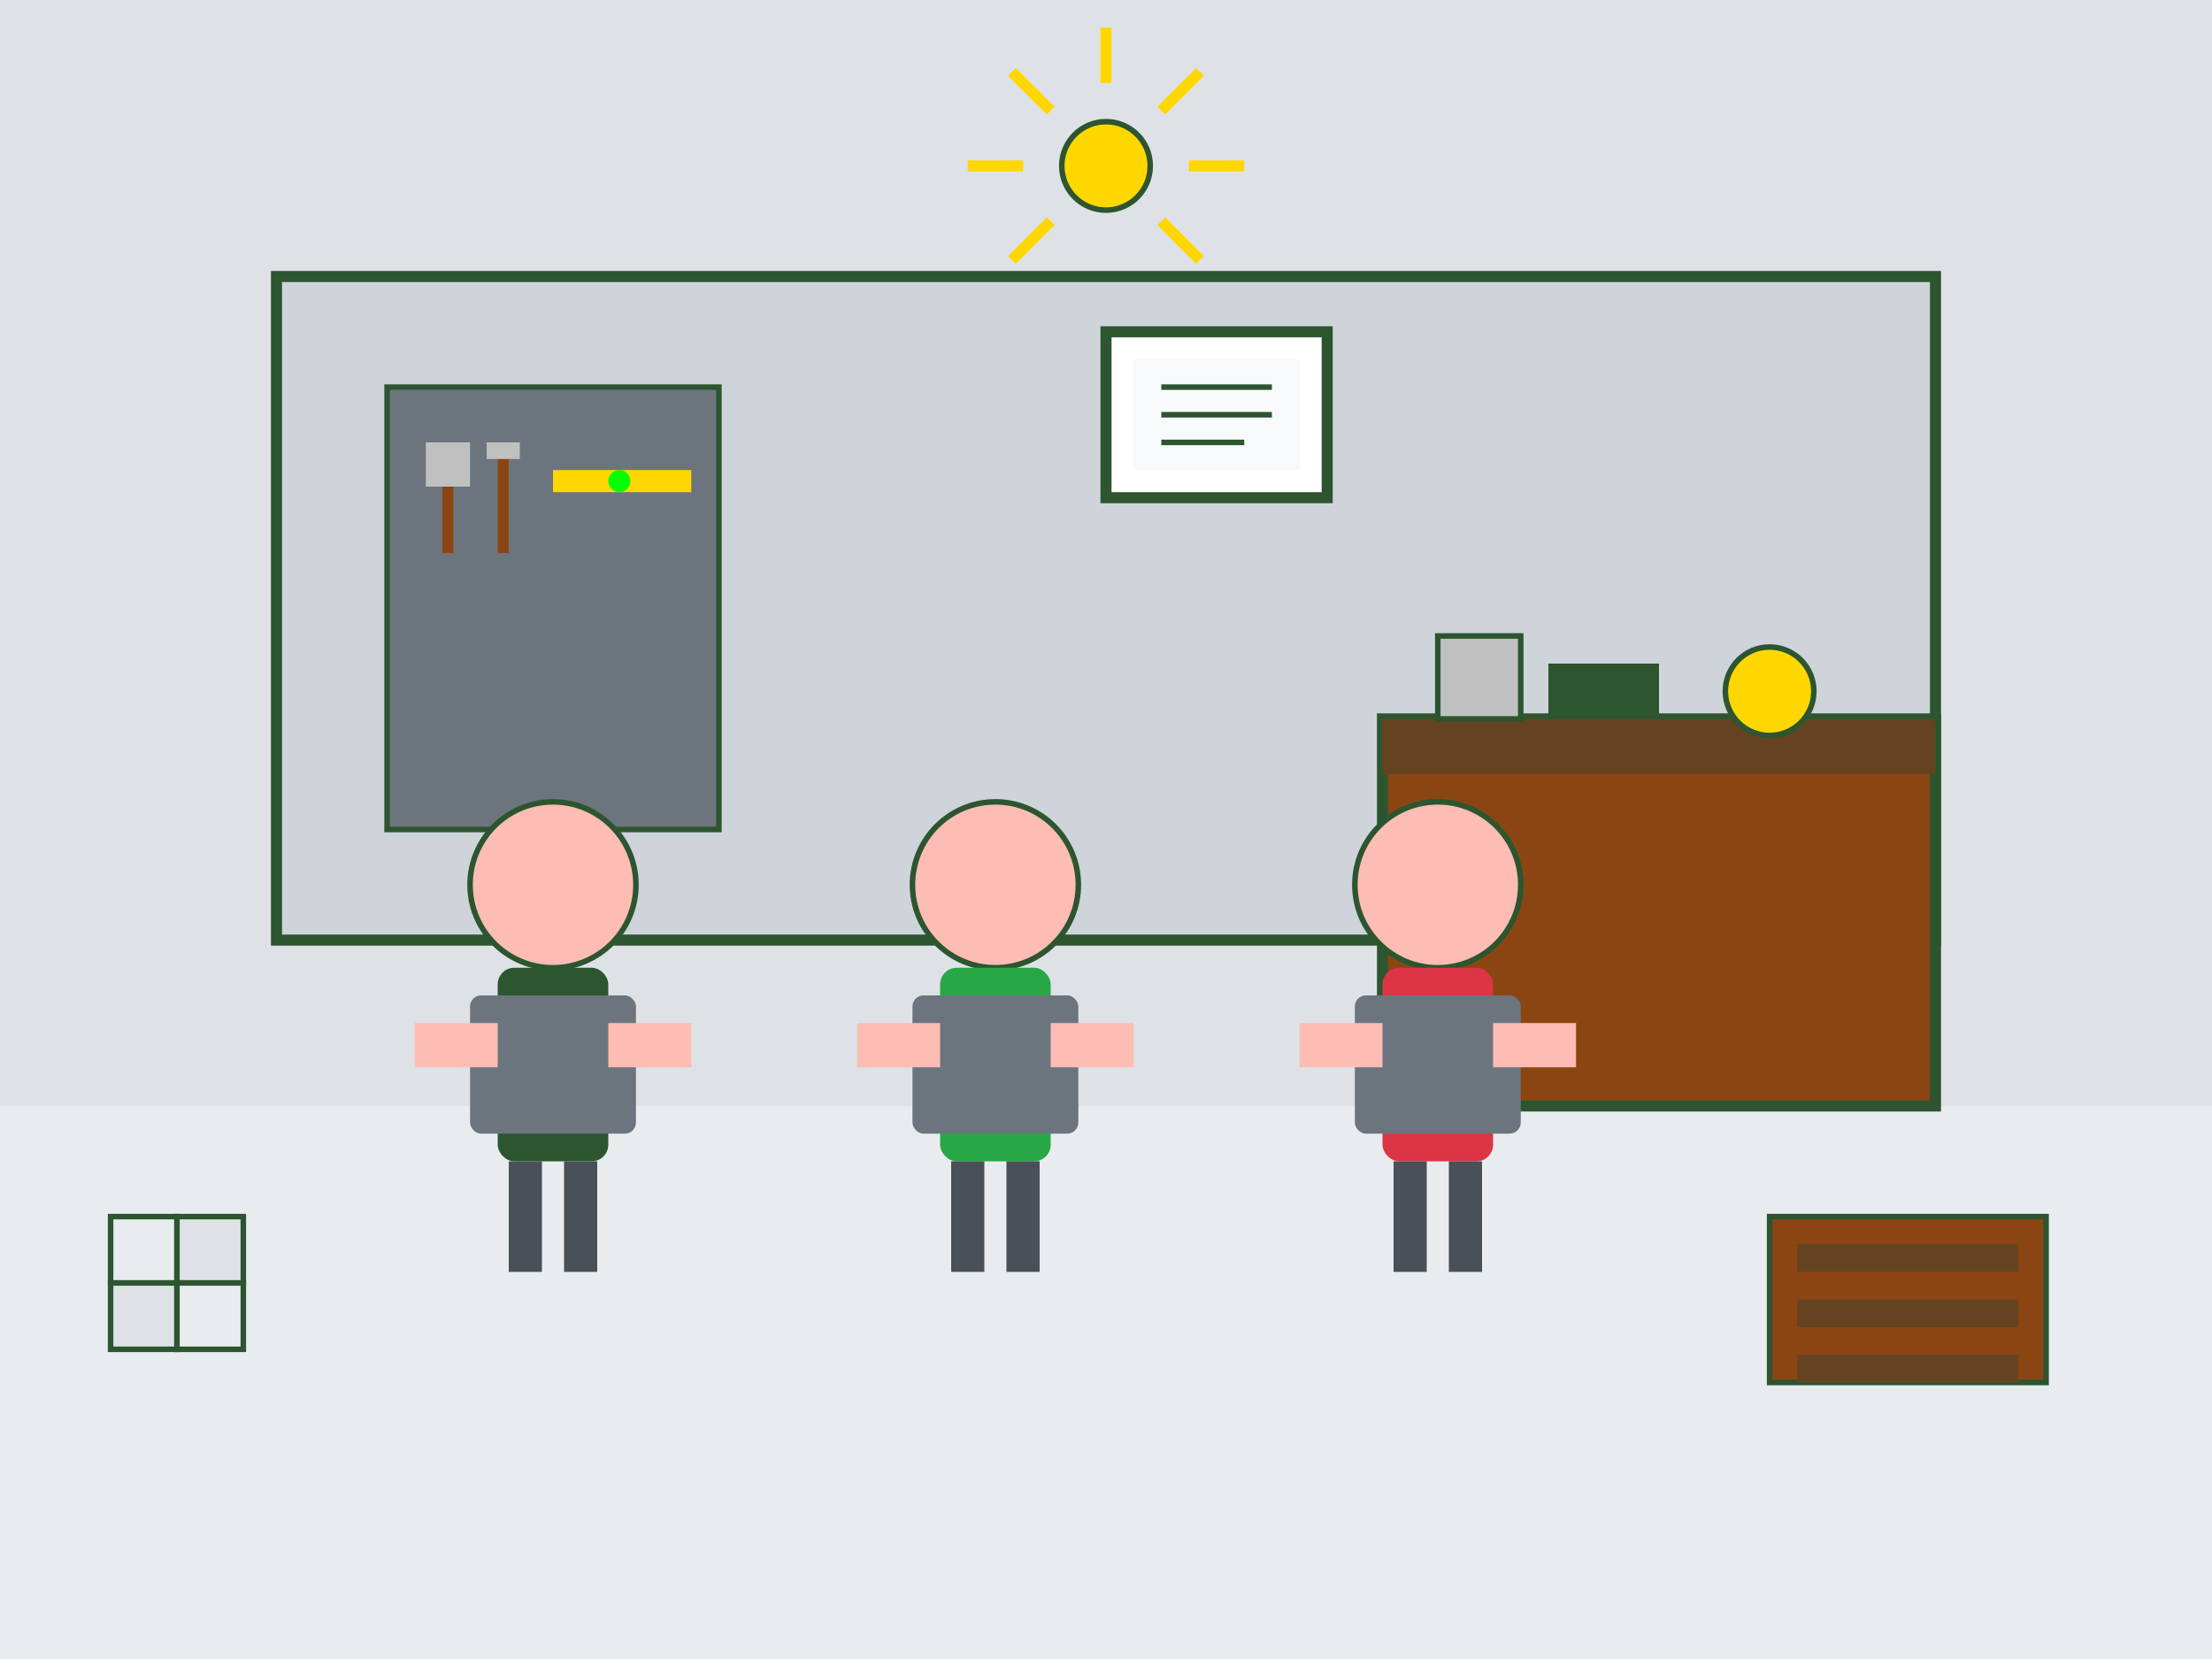<svg width="400" height="300" viewBox="0 0 400 300" fill="none" xmlns="http://www.w3.org/2000/svg">
  <!-- Background -->
  <rect width="400" height="300" fill="#f8f9fa"/>
  
  <!-- Workshop/office background -->
  <rect x="0" y="200" width="400" height="100" fill="#e9ecef"/>
  <rect x="0" y="0" width="400" height="200" fill="#dee2e6"/>
  
  <!-- Back wall with tools -->
  <rect x="50" y="50" width="300" height="120" fill="#ced4da" stroke="#2C5530" stroke-width="2"/>
  
  <!-- Tool rack -->
  <rect x="70" y="70" width="60" height="80" fill="#6c757d" stroke="#2C5530" stroke-width="1"/>
  
  <!-- Hanging tools -->
  <g transform="translate(80, 80)">
    <!-- Hammer -->
    <rect x="0" y="0" width="2" height="20" fill="#8B4513"/>
    <rect x="-3" y="0" width="8" height="8" fill="#C0C0C0"/>
    
    <!-- Screwdriver -->
    <rect x="10" y="0" width="2" height="20" fill="#8B4513"/>
    <rect x="8" y="0" width="6" height="3" fill="#C0C0C0"/>
    
    <!-- Level -->
    <rect x="20" y="5" width="25" height="4" fill="#FFD700"/>
    <circle cx="32" cy="7" r="2" fill="#00FF00"/>
  </g>
  
  <!-- Workbench -->
  <rect x="250" y="130" width="100" height="70" fill="#8B4513" stroke="#2C5530" stroke-width="2"/>
  <rect x="250" y="130" width="100" height="10" fill="#654321"/>
  
  <!-- Items on workbench -->
  <rect x="260" y="115" width="15" height="15" fill="#C0C0C0" stroke="#2C5530" stroke-width="1"/>
  <rect x="280" y="120" width="20" height="10" fill="#2C5530"/>
  <circle cx="320" cy="125" r="8" fill="#FFD700" stroke="#2C5530" stroke-width="1"/>
  
  <!-- Team members (simplified figures) -->
  <!-- Team member 1 -->
  <g transform="translate(100, 160)">
    <circle cx="0" cy="0" r="15" fill="#fdbcb4" stroke="#2C5530" stroke-width="1"/>
    <rect x="-10" y="15" width="20" height="35" fill="#2C5530" rx="3"/>
    <rect x="-15" y="20" width="30" height="25" fill="#6c757d" rx="2"/>
    <rect x="-8" y="50" width="6" height="20" fill="#495057"/>
    <rect x="2" y="50" width="6" height="20" fill="#495057"/>
    <rect x="-25" y="25" width="15" height="8" fill="#fdbcb4"/>
    <rect x="10" y="25" width="15" height="8" fill="#fdbcb4"/>
  </g>
  
  <!-- Team member 2 -->
  <g transform="translate(180, 160)">
    <circle cx="0" cy="0" r="15" fill="#fdbcb4" stroke="#2C5530" stroke-width="1"/>
    <rect x="-10" y="15" width="20" height="35" fill="#28a745" rx="3"/>
    <rect x="-15" y="20" width="30" height="25" fill="#6c757d" rx="2"/>
    <rect x="-8" y="50" width="6" height="20" fill="#495057"/>
    <rect x="2" y="50" width="6" height="20" fill="#495057"/>
    <rect x="-25" y="25" width="15" height="8" fill="#fdbcb4"/>
    <rect x="10" y="25" width="15" height="8" fill="#fdbcb4"/>
  </g>
  
  <!-- Team member 3 -->
  <g transform="translate(260, 160)">
    <circle cx="0" cy="0" r="15" fill="#fdbcb4" stroke="#2C5530" stroke-width="1"/>
    <rect x="-10" y="15" width="20" height="35" fill="#dc3545" rx="3"/>
    <rect x="-15" y="20" width="30" height="25" fill="#6c757d" rx="2"/>
    <rect x="-8" y="50" width="6" height="20" fill="#495057"/>
    <rect x="2" y="50" width="6" height="20" fill="#495057"/>
    <rect x="-25" y="25" width="15" height="8" fill="#fdbcb4"/>
    <rect x="10" y="25" width="15" height="8" fill="#fdbcb4"/>
  </g>
  
  <!-- Floor tiles sample -->
  <g transform="translate(20, 220)">
    <rect x="0" y="0" width="12" height="12" fill="#e9ecef" stroke="#2C5530" stroke-width="1"/>
    <rect x="12" y="0" width="12" height="12" fill="#dee2e6" stroke="#2C5530" stroke-width="1"/>
    <rect x="0" y="12" width="12" height="12" fill="#dee2e6" stroke="#2C5530" stroke-width="1"/>
    <rect x="12" y="12" width="12" height="12" fill="#e9ecef" stroke="#2C5530" stroke-width="1"/>
  </g>
  
  <!-- Material samples -->
  <g transform="translate(320, 220)">
    <rect x="0" y="0" width="50" height="30" fill="#8B4513" stroke="#2C5530" stroke-width="1"/>
    <rect x="5" y="5" width="40" height="5" fill="#654321"/>
    <rect x="5" y="15" width="40" height="5" fill="#654321"/>
    <rect x="5" y="25" width="40" height="5" fill="#654321"/>
  </g>
  
  <!-- Company certificate/diploma on wall -->
  <rect x="200" y="60" width="40" height="30" fill="white" stroke="#2C5530" stroke-width="2"/>
  <rect x="205" y="65" width="30" height="20" fill="#f8f9fa"/>
  <path d="M210 70 L230 70 M210 75 L230 75 M210 80 L225 80" stroke="#2C5530" stroke-width="1"/>
  
  <!-- Lighting -->
  <circle cx="200" cy="30" r="8" fill="#FFD700" stroke="#2C5530" stroke-width="1"/>
  <path d="M200 15 L200 5 M185 30 L175 30 M215 30 L225 30 M190 20 L183 13 M210 20 L217 13 M190 40 L183 47 M210 40 L217 47" stroke="#FFD700" stroke-width="2"/>
  
  <!-- Hand-drawn style effects -->
  <defs>
    <filter id="roughPaper">
      <feTurbulence baseFrequency="0.04" numOctaves="5" result="noise"/>
      <feColorMatrix in="noise" type="saturate" values="0"/>
      <feComponentTransfer>
        <feFuncA type="discrete" tableValues="0 .5 .5 .7 .8 .9 1"/>
      </feComponentTransfer>
      <feComposite operator="multiply" in2="SourceGraphic" result="paper"/>
    </filter>
  </defs>
  
  <!-- Apply filter -->
  <rect x="0" y="0" width="400" height="300" fill="none" filter="url(#roughPaper)"/>
</svg>
